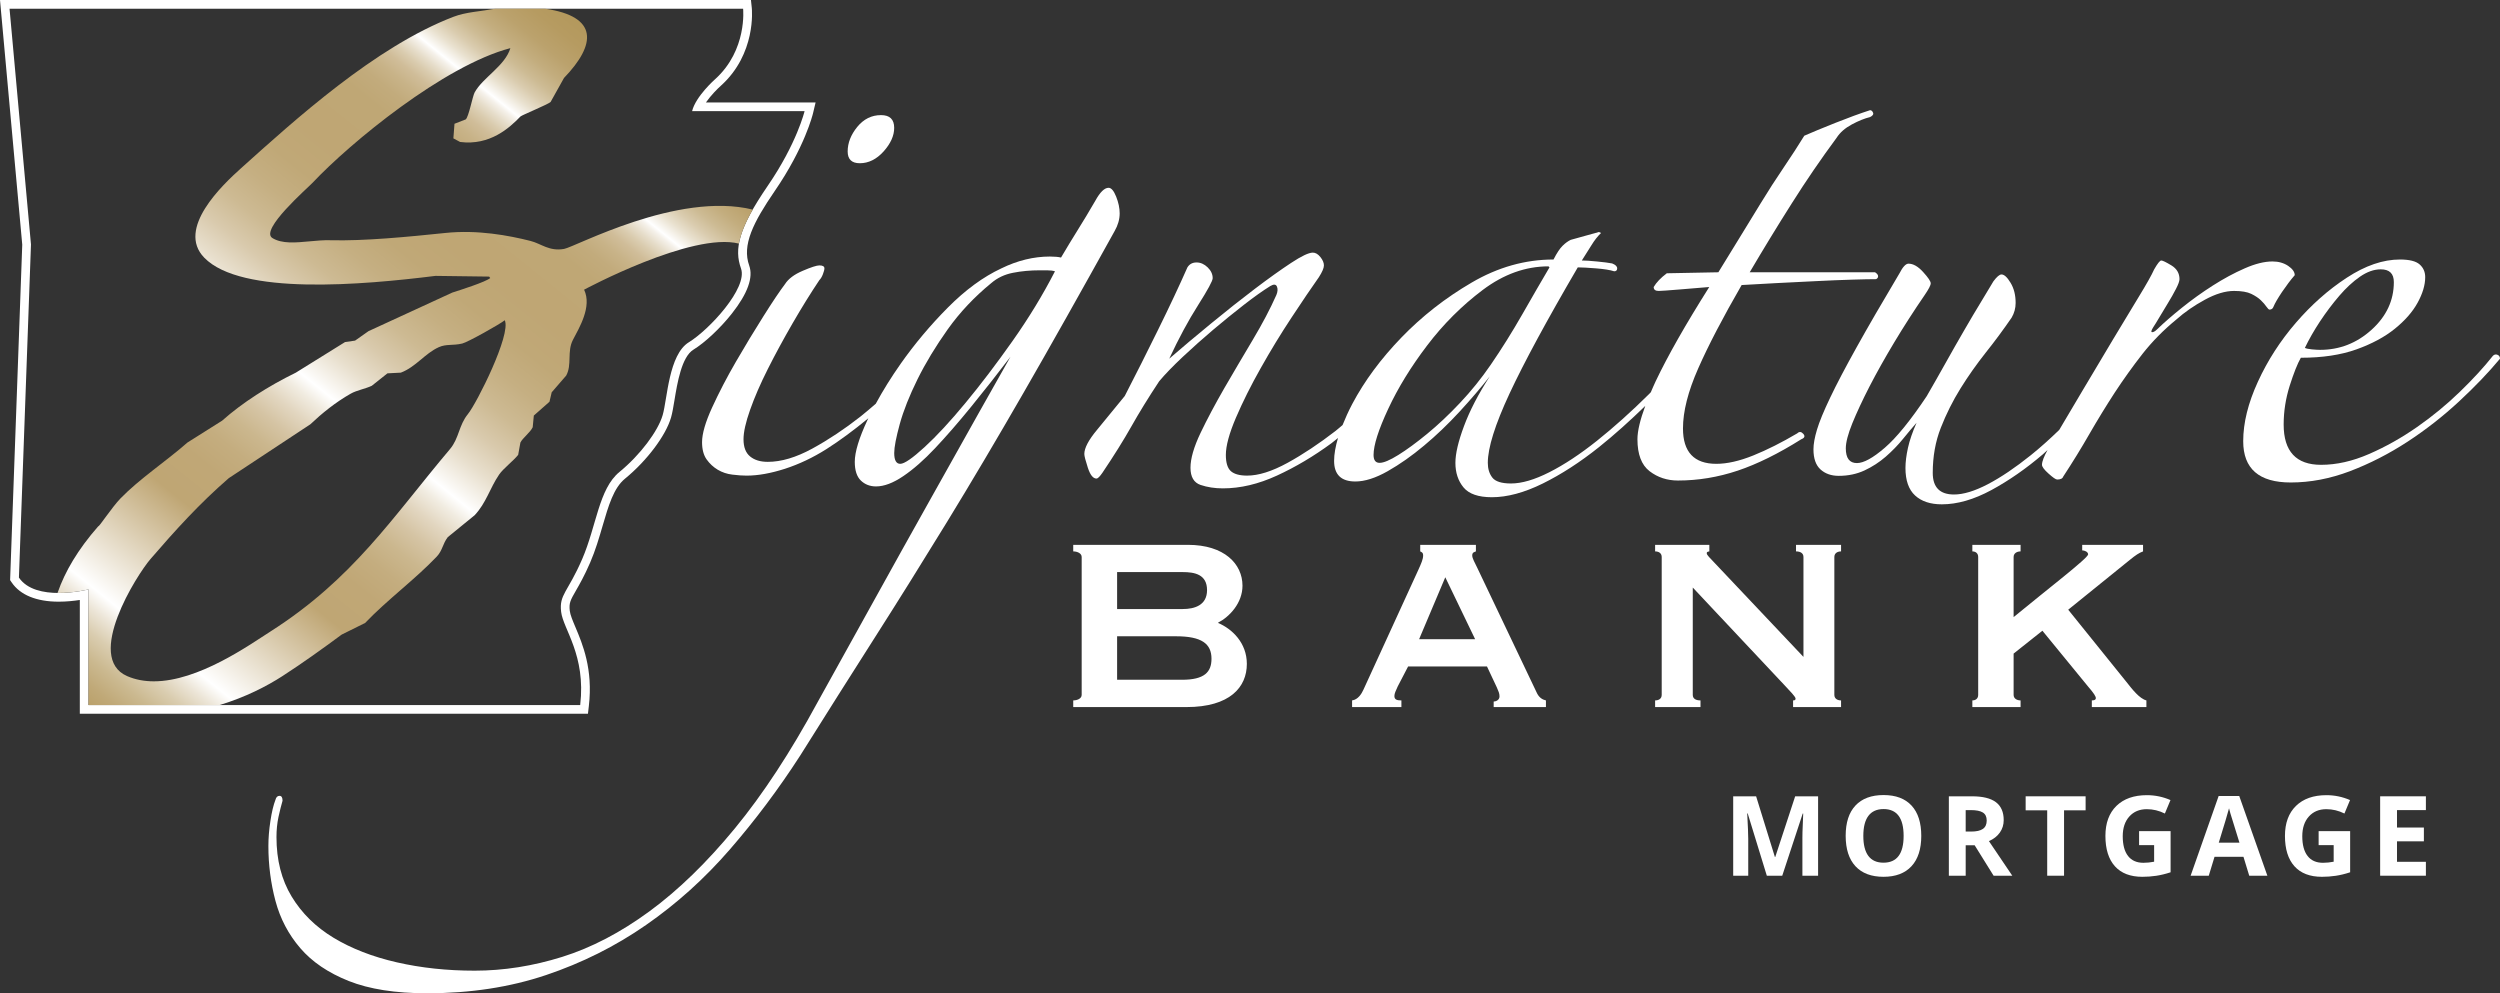 <?xml version="1.0" encoding="UTF-8"?><svg id="Layer_2" xmlns="http://www.w3.org/2000/svg" xmlns:xlink="http://www.w3.org/1999/xlink" viewBox="0 0 2089.435 830.136"><rect x="0" y="0" width="2089.435" height="830.136" fill="#333333" stroke="none"/><defs><style>.cls-1{fill:#fff;}.cls-2{fill:url(#New_Gradient_Swatch_2);}</style><linearGradient id="New_Gradient_Swatch_2" x1="39.579" y1="628.659" x2="562.985" y2="-20.709" gradientUnits="userSpaceOnUse"><stop offset=".006" stop-color="#b29659"/><stop offset=".034" stop-color="#b3985c"/><stop offset=".057" stop-color="#b89e66"/><stop offset=".079" stop-color="#c0a978"/><stop offset=".1" stop-color="#cbb990"/><stop offset=".121" stop-color="#dacdb0"/><stop offset=".14" stop-color="#ece5d7"/><stop offset=".157" stop-color="#fff"/><stop offset=".281" stop-color="#bfa674"/><stop offset=".324" stop-color="#c0a776"/><stop offset=".353" stop-color="#c4ad7f"/><stop offset=".378" stop-color="#cbb78e"/><stop offset=".4" stop-color="#d5c4a4"/><stop offset=".421" stop-color="#e2d6c0"/><stop offset=".441" stop-color="#f1ece1"/><stop offset=".455" stop-color="#fff"/><stop offset=".462" stop-color="#faf8f4"/><stop offset=".49" stop-color="#e8dfcd"/><stop offset=".519" stop-color="#d9caad"/><stop offset=".549" stop-color="#cdba93"/><stop offset=".581" stop-color="#c5af82"/><stop offset=".614" stop-color="#c0a877"/><stop offset=".652" stop-color="#bfa674"/><stop offset=".711" stop-color="#bfa775"/><stop offset=".732" stop-color="#c2ab7c"/><stop offset=".747" stop-color="#c8b388"/><stop offset=".76" stop-color="#d0bd99"/><stop offset=".77" stop-color="#daccaf"/><stop offset=".779" stop-color="#e6ddca"/><stop offset=".788" stop-color="#f5f1ea"/><stop offset=".792" stop-color="#fff"/><stop offset=".795" stop-color="#faf8f4"/><stop offset=".806" stop-color="#e9e1cf"/><stop offset=".818" stop-color="#daccaf"/><stop offset=".831" stop-color="#cdbb94"/><stop offset=".846" stop-color="#c3ad7e"/><stop offset=".863" stop-color="#bba26d"/><stop offset=".885" stop-color="#b69b61"/><stop offset=".916" stop-color="#b2975a"/><stop offset="1" stop-color="#b29659"/></linearGradient></defs><g id="ART"><path class="cls-1" d="m718.609,136.424c7.31,0,13.944-3.286,19.866-9.838,5.888-6.57,8.865-13.145,8.865-19.708,0-7.115-3.656-10.67-10.965-10.67-7.918,0-14.518,3.286-19.894,9.847-5.349,6.576-8.021,13.414-8.021,20.531,0,6.552,3.382,9.838,10.15,9.838Z"/><path class="cls-1" d="m935.793,178.293c0-4.362-.981-9.027-2.948-13.97-1.962-4.889-4.061-7.372-6.329-7.372-3.38,0-7.07,3.57-10.997,10.686-5.072,8.772-10.009,16.965-14.788,24.603-4.8,7.684-9.439,15.343-13.939,23.006-2.268-.544-5.378-.836-9.277-.836-13.56,0-27.096,3.3-40.571,9.875-15.227,7.104-30.152,18.049-44.804,32.831-14.653,14.778-27.75,30.381-39.287,46.773-8.097,11.515-15.01,22.677-20.895,33.526-4.244,3.641-8.44,7.309-12.912,10.826-13.262,10.405-26.634,19.297-40.162,26.693-13.535,7.383-25.894,11.066-37.164,11.066-6.194,0-11.131-1.482-14.788-4.505-3.682-3.008-5.513-7.79-5.513-14.383,0-6.003,1.831-14.209,5.513-24.614,3.658-10.386,8.595-21.775,14.788-34.075,6.194-12.31,13.096-25.022,20.682-38.158,7.61-13.149,15.064-25.2,22.404-36.148,1.088-1.085,2.127-2.727,2.945-4.903.844-2.226,1.283-3.855,1.283-4.928,0-1.643-1.42-2.479-4.228-2.479-2.239,0-6.906,1.522-13.948,4.535-7.038,2.994-11.95,6.681-14.76,11.076-4.53,6.02-10.583,15.034-18.172,27.099-7.612,12.033-15.224,24.623-22.836,37.759-7.612,13.132-14.216,25.854-19.862,38.171-5.65,12.314-8.458,22.025-8.458,29.133,0,6.031,1.281,10.814,3.819,14.38,2.536,3.549,5.62,6.429,9.304,8.63,3.656,2.169,7.722,3.563,12.249,4.082,4.503.569,8.431.832,11.842.832,9.551,0,20.244-1.92,32.115-5.735,11.817-3.848,23.358-9.306,34.626-16.435,10.877-6.921,22.56-15.514,35.017-25.764-.243.512-.535,1.039-.773,1.549-7.041,15.056-10.56,26.68-10.56,34.883,0,7.134,1.692,12.343,5.072,15.614,3.387,3.261,7.617,4.918,12.689,4.918,6.736,0,14.353-2.88,22.811-8.63,8.458-5.721,17.326-13.519,26.603-23.379,9.302-9.86,19.288-21.353,30.008-34.499,10.697-13.138,21.664-27.07,32.937-41.856-5.648,9.842-14.516,25.577-26.632,47.193-12.087,21.633-25.757,45.995-40.953,73.072-15.201,27.096-30.998,55.432-47.315,84.96-16.338,29.56-31.837,57.473-46.462,83.757-22.539,41.589-45.483,76.607-68.896,105.078-23.385,28.444-47.146,51.574-71.395,69.375-24.217,17.771-48.582,30.495-73.103,38.157-24.488,7.648-48.845,11.492-73.083,11.492-23.095,0-44.774-2.322-65.059-6.973-20.278-4.64-37.88-11.492-52.817-20.507-14.938-9.035-26.614-20.542-35.066-34.484-8.449-13.96-12.673-30.502-12.673-49.667,0-6.042.567-11.635,1.678-16.841,1.139-5.198,2.278-9.704,3.391-13.561,0-2.732-.844-4.082-2.531-4.082s-2.81,1.088-3.375,3.271c-1.699,4.392-3.112,10.263-4.224,17.673-1.132,7.378-1.697,14.365-1.697,20.926,0,15.852,1.976,31.188,5.922,45.98,3.935,14.763,10.838,27.899,20.694,39.388,9.853,11.51,23.376,20.666,40.56,27.519,17.188,6.824,39.021,10.244,65.494,10.244,36.051,0,69.152-5.049,99.281-15.187,30.129-10.127,58.026-24.069,83.649-41.87,25.654-17.775,49.009-38.861,70.128-63.201,21.145-24.357,40.736-50.507,58.743-78.41,21.963-35.032,42.806-67.98,62.534-98.915,19.734-30.936,39.7-62.932,60.003-96.054,20.269-33.112,41.662-69.243,64.199-108.371,22.537-39.111,47.857-84.159,76.071-135.057,2.81-4.932,4.201-9.846,4.201-14.779Zm-89.572,106.75c-13.537,19.151-26.603,36.397-39.291,51.701-12.665,15.326-24.065,27.661-34.215,36.959-10.153,9.298-16.891,13.953-20.303,13.953-3.355,0-5.047-3.008-5.047-9.028,0-4.925,1.559-12.985,4.639-24.241,3.087-11.211,8.051-23.67,14.787-37.336,6.768-13.678,15.227-27.635,25.35-41.898,10.152-14.222,22.265-27.066,36.344-38.569,5.072-4.36,11.133-7.25,18.17-8.602,7.013-1.394,14.516-2.07,22.4-2.07h5.922c2.81,0,5.047.277,6.739.825-10.12,19.721-21.967,39.14-35.495,58.306Z"/><path class="cls-1" d="m1452.238,393.395c16.315-5.476,34.073-14.219,53.228-26.284,2.812-1.084,3.357-2.585,1.692-4.505-1.692-1.895-3.382-2.055-5.047-.427-12.988,7.677-25.265,13.825-36.778,18.49-11.57,4.655-21.853,6.987-30.86,6.987-18.608,0-27.885-9.86-27.885-29.585,0-14.234,4.23-30.896,12.688-50.063,8.429-19.147,20.543-42.41,36.343-69.782,8.429-.527,18.282-1.089,29.552-1.643,11.268-.53,22.288-1.089,32.957-1.643,10.724-.544,20.543-.942,29.58-1.219,9-.278,15.766-.41,20.268-.41,1.148-.558,1.695-1.368,1.695-2.464,0-1.088-.85-2.204-2.541-3.292h-104.771c11.268-19.137,22.944-38.3,35.09-57.466,12.085-19.151,24.636-37.46,37.595-54.993,2.808-4.388,7.038-8.075,12.665-11.095,5.616-3.009,10.718-5.064,15.22-6.15,2.236-1.087,3.107-2.333,2.515-3.682-.549-1.379-1.399-2.069-2.515-2.069-8.454,2.745-18.199,6.297-29.164,10.669-10.999,4.374-19.567,7.94-25.788,10.671-5.047,8.217-10.806,17.11-17.294,26.677-6.496,9.569-12.828,19.43-19.018,29.56-6.195,10.127-12.387,20.251-18.609,30.377-6.194,10.128-11.813,19.297-16.891,27.501l-43.082.839c-5.101,3.83-8.728,7.66-10.969,11.478,0,2.198,1.367,3.286,4.203,3.286,1.69,0,7.448-.413,17.326-1.22,9.849-.835,18.142-1.511,24.913-2.066-19.727,31.21-34.652,57.469-44.806,78.822-1.536,3.236-2.728,6.122-4.031,9.119-.503.501-.972,1.039-1.477,1.538-14.925,14.778-29.445,27.796-43.521,39.022-14.079,11.208-27.312,19.958-39.725,26.256-12.387,6.294-23.111,9.448-32.111,9.448-7.866,0-13.098-1.656-15.615-4.918-2.561-3.299-3.791-7.392-3.791-12.324,0-12.577,6.032-31.878,18.147-57.896,12.114-25.976,31.13-61.143,57.049-105.477,3.386,0,8.433.277,15.195.822,6.798.544,11.843,1.336,15.227,2.453,1.667,0,2.509-.825,2.509-2.453,0-1.643-1.39-3.02-4.23-4.121-2.808-.541-7.009-1.074-12.657-1.629-5.621-.562-9.848-.825-12.659-.825,2.812-4.37,5.483-8.63,8.019-12.723,2.511-4.111,5.186-7.527,8.022-10.258l-1.69-.847-23.658,6.582c-2.236,1.089-4.527,2.731-6.737,4.921-2.262,2.198-4.829,6.02-7.612,11.503-23.683,0-46.492,6.44-68.459,19.312-21.99,12.843-41.552,28.166-58.716,45.94-17.188,17.801-30.856,36.277-41.006,55.442-3.315,6.282-5.886,12.082-8.12,17.66-1.973,1.6-3.848,3.361-5.851,4.909-13.806,10.657-27.174,19.565-40.137,26.683-12.988,7.119-24.256,10.667-33.803,10.667-6.192,0-10.697-1.23-13.532-3.68-2.785-2.468-4.23-6.987-4.23-13.558,0-7.648,2.81-18.071,8.452-31.217,5.627-13.12,12.526-26.945,20.715-41.433,8.157-14.515,16.749-28.613,25.784-42.296,9-13.665,16.617-24.89,22.805-33.652,2.812-4.388,4.205-7.648,4.205-9.861,0-2.198-.985-4.523-2.945-6.973-1.996-2.475-4.093-3.698-6.332-3.698-3.411,0-9.442,2.88-18.174,8.63-8.728,5.753-18.878,12.989-30.423,21.751-11.538,8.776-23.655,18.327-36.312,28.748-12.689,10.394-24.366,20.24-35.09,29.528,7.887-16.95,15.935-31.875,24.092-44.718,8.157-12.883,12.224-20.396,12.224-22.569,0-3.292-1.388-6.315-4.203-9.043-2.81-2.731-5.92-4.111-9.279-4.111-3.409,0-5.943,1.38-7.639,4.111-6.761,15.322-14.92,32.685-24.497,52.118-9.553,19.429-18.855,37.891-27.885,55.399-8.46,10.433-16.207,19.87-23.221,28.351-7.07,8.484-10.559,15.19-10.559,20.108,0,1.643.981,5.473,2.948,11.503,1.962,6.02,4.361,9.028,7.201,9.028,1.12,0,2.783-1.628,5.047-4.942,9.576-14.223,17.598-27.092,24.094-38.569,6.467-11.496,14.216-24.084,23.246-37.763,5.046-6.034,11.676-12.857,19.836-20.528,8.186-7.663,16.615-15.194,25.343-22.586,8.735-7.385,17.328-14.359,25.784-20.919,8.46-6.575,15.775-11.767,21.967-15.61,2.81-1.636,4.639-1.515,5.485.409.844,1.906.711,4.239-.407,6.998-5.078,11.478-11.708,24.069-19.868,37.748-8.157,13.679-16.041,27.089-23.682,40.228-7.559,13.149-14.216,25.605-19.836,37.347-5.62,11.787-8.431,21.505-8.431,29.151s2.812,12.456,8.431,14.376c5.62,1.898,11.843,2.866,18.583,2.866,14.68,0,29.712-3.549,45.209-10.671,15.499-7.115,30.725-16.143,45.646-27.092,1.855-1.361,3.583-2.957,5.413-4.366-2.067,7.018-3.256,13.466-3.256,19.148,0,11.478,5.918,17.228,17.758,17.228,7.887,0,16.919-2.877,27.014-8.598,10.15-5.754,20.273-12.869,30.392-21.37,10.178-8.467,20.028-17.914,29.635-28.323,9.577-10.404,18.007-20.253,25.322-29.555-9.577,14.778-16.729,28.603-21.531,41.485-4.802,12.855-7.203,23.117-7.203,30.776,0,8.192,2.239,15.03,6.768,20.528,4.502,5.437,12.389,8.21,23.68,8.21,12.935,0,27.181-3.862,42.65-11.496,15.494-7.67,31.13-17.786,46.901-30.374,12.995-10.377,25.884-22.028,38.683-34.441-4.205,11.369-6.542,20.815-6.542,27.848,0,12.606,3.382,21.499,10.15,26.712,6.766,5.181,14.65,7.79,23.687,7.79,16.885,0,33.501-2.756,49.848-8.218Zm-232.031-56.651c-9.277,9.86-18.446,18.476-27.446,25.861-9.007,7.396-17.028,13.267-24.094,17.659-7.038,4.384-12.224,6.571-15.636,6.571-3.327,0-5.046-2.187-5.046-6.571,0-8.218,4.095-21.079,12.275-38.602,8.157-17.505,18.995-35.16,32.5-52.921,13.505-17.8,29.001-33.268,46.462-46.407,17.465-13.12,35.772-19.72,54.95-19.72l.848.85c-6.766,11.478-14.378,24.624-22.807,39.395-8.458,14.778-17.195,28.746-26.195,41.856-7.887,11.503-16.507,22.199-25.812,32.031Z"/><path class="cls-1" d="m1889.578,250.964c1.99,1.913,3.519,3.698,4.639,5.341,1.148,1.632,1.99,2.454,2.538,2.454,1.72,0,2.808-.822,3.384-2.454,1.116-2.738,3.494-6.863,7.152-12.335,3.711-5.451,7.23-10.116,10.58-13.96,0-2.731-1.852-5.312-5.479-7.79-3.661-2.453-8.026-3.698-13.098-3.698-6.768,0-14.486,1.92-23.218,5.764-8.785,3.833-17.63,8.615-26.63,14.355-9.03,5.742-17.598,11.915-25.759,18.476-8.182,6.575-15.115,12.58-20.733,18.038-1.695,1.671-3.112,2.482-4.205,2.482-1.143,0-.842-1.354.85-4.099,1.12-1.643,2.81-4.388,5.072-8.218,2.236-3.826,4.635-7.808,7.176-11.901,2.536-4.111,4.777-8.083,6.737-11.901,1.992-3.816,2.977-6.575,2.977-8.204,0-4.918-2.266-8.764-6.768-11.507-4.503-2.716-7.338-4.096-8.46-4.096s-3.085,2.453-5.918,7.396c-2.214,4.918-6.469,12.431-12.661,22.582-6.194,10.103-13.372,22.007-21.554,35.683-8.161,13.694-16.916,28.322-26.195,43.939-6.421,10.766-12.677,21.375-18.961,32.007-8.062,7.802-15.991,14.916-23.769,21.156-12.929,10.361-24.904,18.462-35.879,24.211-10.967,5.729-20.435,8.609-28.293,8.609-11.868,0-17.762-6.034-17.762-18.057,0-13.69,2.239-26.267,6.771-37.773,4.498-11.503,9.981-22.427,16.446-32.845,6.469-10.391,13.535-20.371,21.122-29.969,7.639-9.554,14.785-19.287,21.579-29.147,2.239-3.815,3.355-7.94,3.355-12.31,0-6.561-1.388-12.154-4.228-16.833-2.783-4.64-5.317-6.973-7.585-6.973-1.665,0-3.928,1.924-6.768,5.749-2.232,3.833-5.618,9.441-10.12,16.827-4.532,7.406-9.307,15.46-14.353,24.211-5.104,8.772-10.311,17.95-15.663,27.519-5.348,9.583-10.587,18.753-15.634,27.487-13.532,20.253-25.214,34.633-35.058,43.103-9.849,8.495-17.63,12.752-23.25,12.752-6.192,0-9.277-4.125-9.277-12.329,0-4.918,1.806-11.912,5.456-20.925,3.682-9.043,8.488-19.316,14.381-30.819,5.925-11.478,12.824-23.778,20.712-36.927,7.882-13.132,16.34-26.267,25.343-39.402,3.382-4.935,5.081-8.203,5.081-9.839,0-1.657-2.106-4.793-6.361-9.462-4.205-4.637-8.298-6.969-12.224-6.969-2.262,0-4.802,2.731-7.61,8.213-14.655,24.617-26.634,45.28-35.911,61.978-9.3,16.702-16.642,30.662-21.963,41.856-5.374,11.24-9.03,20.112-10.997,26.712-1.962,6.546-2.943,12.033-2.943,16.41,0,7.659,1.962,13.266,5.893,16.829,3.926,3.552,9.002,5.344,15.224,5.344,7.859,0,15.057-1.514,21.524-4.509,6.496-3.033,12.417-6.866,17.765-11.507,5.348-4.665,10.127-9.582,14.355-14.774,4.223-5.209,8.019-9.732,11.399-13.548-3.38,7.663-5.781,14.622-7.176,20.915-1.39,6.312-2.097,11.94-2.097,16.834,0,10.404,2.677,18.066,8.022,22.981,5.348,4.946,12.821,7.414,22.374,7.414,12.96,0,26.792-3.997,41.415-11.905,14.655-7.941,29.006-17.922,43.112-29.965,1.301-1.113,2.533-2.375,3.825-3.509-2.897,5.244-4.642,9.525-4.642,12.348,0,1.629,1.827,4.107,5.509,7.379,3.659,3.275,6.027,4.932,7.176,4.932,2.812,0,4.502-.822,5.047-2.45,7.912-12.079,15.227-23.949,21.967-35.737,6.793-11.755,13.806-23.244,21.113-34.477,7.344-11.208,15.121-22.039,23.248-32.443,8.188-10.393,17.627-19.962,28.324-28.72,6.768-6.034,14.627-11.492,23.655-16.41,9.028-4.942,17.216-7.396,24.503-7.396,6.194,0,10.99.81,14.376,2.453,3.382,1.656,6.06,3.431,8.022,5.351Z"/><path class="cls-1" d="m2087.334,296.525c-1.415-.562-2.671-.284-3.787.818-7.342,9.306-16.48,19.298-27.504,29.969-10.969,10.671-22.917,20.517-35.88,29.56-12.96,9.035-26.328,16.563-40.162,22.568-13.779,6.017-27.174,9.043-40.108,9.043-20.847,0-31.267-11.24-31.267-33.666,0-10.949,1.69-21.751,5.047-32.422,3.411-10.7,6.492-18.462,9.307-23.394,18.028,0,33.503-2.347,46.462-6.987,12.956-4.651,23.653-10.387,32.113-17.257,8.458-6.838,14.819-14.088,19.016-21.736,4.205-7.67,6.357-14.792,6.357-21.353,0-4.388-1.552-7.926-4.665-10.671-3.108-2.745-8.591-4.107-16.45-4.107-14.108,0-28.873,5.064-44.367,15.177-15.522,10.112-29.712,22.733-42.671,37.773-12.99,15.059-23.577,31.469-31.706,49.256-8.157,17.786-12.25,34.341-12.25,49.66,0,23.013,13.231,34.492,39.725,34.492,16.345,0,32.825-3.14,49.441-9.423,16.589-6.315,32.633-14.525,48.159-24.642,15.465-10.112,29.818-21.367,43.08-33.681,13.233-12.296,24.664-24.204,34.212-35.707,0-1.625-.709-2.713-2.101-3.267Zm-148.317-27.917c5.076-7.663,10.448-14.764,16.07-21.339,5.623-6.561,11.404-11.915,17.332-16.026,5.922-4.085,11.676-6.137,17.349-6.137,7.283,0,10.944,3.538,10.944,10.66,0,15.319-6.195,28.6-18.586,39.815-12.384,11.212-26.737,16.819-43.08,16.819-1.72,0-3.956-.121-6.768-.387-2.84-.277-4.775-.701-5.918-1.231,3.384-7.104,7.61-14.5,12.657-22.174Z"/><path class="cls-1" d="m1018.06,520.655v-.251c9.553-4.951,20.379-16.394,20.379-30.885,0-18.155-15.135-34.157-45.597-34.157h-95.867v5.485c3.315,0,7.063,1.538,7.063,4.671v115.253c0,3.105-3.748,4.616-7.063,4.616v5.565h94.634c36.353,0,50.466-16.671,50.466-36.086,0-17.595-12.323-29.289-24.016-34.213Zm-84.411-42.52h54.87c9.833,0,20.296,1.873,20.296,15.078,0,12.673-10.463,15.805-20.296,15.805h-54.87v-30.883Zm54.298,89.993h-54.298v-36.338h49.291c21.288,0,29.594,6.155,29.594,18.799,0,11.077-5.874,17.539-24.588,17.539Z"/><path class="cls-1" d="m1284.667,579.541l-49.922-104.79c-2.165-4.646-4.294-8.03-4.294-10.492,0-2.797,1.848-2.797,3.078-3.411v-5.485h-46.549v5.485c1.217.614,2.435.951,2.435,3.411,0,3.078-1.511,6.463-4.001,12.001l-45.906,100.203c-1.523,3.413-4.587,8.309-9.467,8.925v5.565h41.217v-5.565c-3.722,0-5.861-.617-5.861-3.693,0-2.154,1.274-4.616,2.785-8l8.671-16.673h65.935l8.253,17.568c1.342,3.106,2.209,4.951,2.209,7.44,0,3.077-3.091,4.309-4.882,4.309v4.615h43.681v-5.565c-2.726-.617-5.509-2.155-7.383-5.847Zm-98.624-45.29l21.89-51.78,24.952,51.78h-46.842Z"/><path class="cls-1" d="m1538.711,460.848v-5.485h-37.652v5.485c3.734,0,6.224,1.538,6.224,4.671v83.502l-74.018-78.298c-4.283-4.616-6.8-6.769-6.8-8.336,0-.924.281-1.232,2.154-1.538v-5.485h-45.318v5.485c3.133,0,5.511,1.538,5.511,4.671v115.253c0,3.105-2.378,4.616-5.511,4.616v5.565h37.931v-5.565c-4.027,0-6.458-1.512-6.458-4.616v-89.714l76.449,81.378c4.941,5.26,9.471,9.903,9.471,11.441,0,1.231-.784,1.512-2.085,1.512v5.565h40.101v-5.565c-3.091,0-5.609-1.512-5.609-4.616v-115.253c0-3.132,2.518-4.671,5.609-4.671Z"/><path class="cls-1" d="m1777.258,570.003l-48.7-60.425,51.444-41.597c4.937-4.028,7.749-5.903,11.104-7.133v-5.485h-50.857v4.616c1.859,0,4.951,1.175,4.951,3.357,0,3.076-34.212,29.289-62.271,52.423v-50.241c0-3.132,2.812-4.671,5.82-4.671v-5.485h-40.311v5.485c2.714,0,4.882,1.538,4.882,4.671v115.253c0,3.105-2.168,4.616-4.882,4.616v5.565h40.311v-5.565c-3.009,0-5.82-1.512-5.82-4.616v-34.521l24.058-19.105,37.85,46.241c5.314,6.155,6.812,8.644,6.812,10.155,0,1.23-1.203,1.847-3.357,1.847v5.565h45.611v-5.565c-5.804-1.512-11.762-9.204-16.646-15.385Z"/><path class="cls-1" d="m1476.663,731.898l-15.98-52.062h-.405c.57,10.593.855,17.662.855,21.197v30.866h-12.571v-66.361h19.156l15.706,50.751h.274l16.659-50.751h19.156v66.361h-13.118v-31.413c0-1.482.023-3.193.068-5.131.046-1.927.251-7.081.61-15.427h-.405l-17.115,51.971h-12.89Z"/><path class="cls-1" d="m1605.752,698.627c0,10.992-2.719,19.429-8.17,25.336-5.45,5.895-13.255,8.848-23.42,8.848s-17.981-2.953-23.431-8.848c-5.439-5.906-8.164-14.378-8.164-25.427s2.725-19.475,8.187-25.301c5.467-5.827,13.295-8.745,23.494-8.745s17.998,2.942,23.403,8.814c5.405,5.872,8.101,14.31,8.101,25.324Zm-48.431,0c0,7.411,1.402,12.998,4.219,16.75s7.018,5.633,12.622,5.633c11.22,0,16.841-7.457,16.841-22.382s-5.587-22.428-16.755-22.428c-5.598,0-9.823,1.893-12.662,5.655-2.851,3.763-4.264,9.361-4.264,16.773Z"/><path class="cls-1" d="m1642.872,706.437v25.461h-14.07v-66.361h19.338c9.019,0,15.689,1.642,20.022,4.926,4.321,3.284,6.488,8.267,6.488,14.96,0,3.9-1.072,7.366-3.227,10.41-2.144,3.044-5.188,5.427-9.122,7.149,9.988,14.925,16.493,24.56,19.521,28.916h-15.615l-15.843-25.461h-7.491Zm0-11.436h4.538c4.453,0,7.736-.741,9.851-2.235,2.121-1.482,3.181-3.808,3.181-6.99,0-3.147-1.083-5.382-3.25-6.716-2.161-1.334-5.513-1.995-10.051-1.995h-4.27v17.936Z"/><path class="cls-1" d="m1725.076,731.898h-14.076v-54.651h-18.015v-11.71h50.113v11.71h-18.021v54.651Z"/><path class="cls-1" d="m1787.794,694.636h26.333v34.4c-4.27,1.402-8.284,2.372-12.052,2.93-3.768.559-7.622.844-11.556.844-10.011,0-17.662-2.942-22.941-8.825-5.285-5.895-7.925-14.344-7.925-25.358,0-10.707,3.067-19.064,9.19-25.062,6.134-5.986,14.629-8.985,25.49-8.985,6.813,0,13.38,1.368,19.703,4.093l-4.681,11.254c-4.835-2.417-9.874-3.637-15.108-3.637-6.089,0-10.957,2.041-14.618,6.134-3.666,4.082-5.496,9.578-5.496,16.476,0,7.206,1.477,12.702,4.424,16.499,2.953,3.797,7.24,5.701,12.873,5.701,2.93,0,5.918-.308,8.939-.912v-13.842h-12.577v-11.71Z"/><path class="cls-1" d="m1879.849,731.898l-4.812-15.792h-24.195l-4.812,15.792h-15.159l23.42-66.634h17.206l23.511,66.634h-15.159Zm-8.17-27.593c-4.447-14.321-6.955-22.417-7.514-24.287-.559-1.881-.958-3.364-1.203-4.447-.998,3.865-3.86,13.443-8.58,28.733h17.297Z"/><path class="cls-1" d="m1937.852,694.636h26.333v34.4c-4.27,1.402-8.289,2.372-12.052,2.93-3.774.559-7.622.844-11.556.844-10.017,0-17.668-2.942-22.947-8.825-5.279-5.895-7.925-14.344-7.925-25.358,0-10.707,3.067-19.064,9.196-25.062,6.129-5.986,14.623-8.985,25.49-8.985,6.807,0,13.375,1.368,19.703,4.093l-4.681,11.254c-4.84-2.417-9.88-3.637-15.114-3.637-6.083,0-10.957,2.041-14.618,6.134-3.66,4.082-5.496,9.578-5.496,16.476,0,7.206,1.482,12.702,4.43,16.499,2.947,3.797,7.24,5.701,12.867,5.701,2.936,0,5.918-.308,8.939-.912v-13.842h-12.571v-11.71Z"/><path class="cls-1" d="m2027.496,731.898h-38.226v-66.361h38.226v11.528h-24.15v14.572h22.468v11.528h-22.468v17.115h24.15v11.619Z"/><path class="cls-1" d="m621.075,7.28s3.688,34.505-23.431,58.939c0,0-16.197,14.272-19.212,26.687h94.009s-6.361,26.759-30.781,62.395c-24.416,35.641-28.18,52.827-22.344,69.095,5.836,16.273-26.661,51.29-43.565,61.633-16.905,10.343-17.992,47.396-21.89,60.858-3.902,13.466-18.829,33.41-36.144,47.575-17.31,14.166-19.097,45.005-31.173,72.868-12.076,27.868-19.306,29.48-17.569,44.029,1.737,14.544,20.83,36.162,15.939,77.897H73.988v-96.651s-11.639,2.987-24.89,2.987c-12.447,0-26.317-2.637-33.287-12.862l10.076-278.423L7.972,7.28h613.104m6.543-7.28H0l.722,7.939,17.875,196.566-10.06,277.961-.087,2.388,1.346,1.975c7.153,10.495,20.743,16.042,39.302,16.042,6.626,0,12.844-.69,17.61-1.431v95.095h424.68l.754-6.432c3.615-30.845-5.277-51.895-11.16-65.824-2.345-5.551-4.37-10.345-4.78-13.784-.783-6.56.583-8.938,5.11-16.816,2.999-5.219,7.106-12.367,11.91-23.455,4.452-10.273,7.478-20.641,10.403-30.668,4.968-17.028,9.259-31.734,18.701-39.461,18.285-14.959,34.128-36.006,38.526-51.182,1.091-3.768,1.914-8.746,2.867-14.511,2.379-14.389,5.975-36.134,15.83-42.164,9.675-5.919,22.627-18.096,32.232-30.301,13.097-16.642,17.937-30.099,14.387-40-6.132-17.095,3.239-35.87,21.498-62.523,24.898-36.334,31.585-63.679,31.858-64.826l2.13-8.963h-91.649c4.12-5.953,9.791-11.593,12.458-13.95,29.596-26.664,26.019-63.61,25.852-65.17l-.696-6.506h0Z"/><path class="cls-2" d="m471.369,208.056c-12.474,2.147-18.942-4.388-28.018-6.697-18.068-4.572-44.19-9.462-70.98-6.673-31.003,3.214-68.044,6.853-96.161,6.096-5.67-.162-11.551.376-17.319.915-11.828,1.102-23.182,2.209-31.25-2.757-10.82-6.755,29.21-41.532,33.634-46.22,31.25-33.199,109.804-97.954,165.276-112.494-4.402,14.832-23.213,24.714-29.883,37.063-1.748,3.254-4.962,20.649-7.476,22.519-3.111,1.219-6.235,2.425-9.345,3.626-.314,4.083-.619,8.126-.932,12.196,1.883.999,3.734,2.017,5.612,3.021,24.894,3.214,41.353-11.811,50.42-21.281,1.089-1.139,22.823-9.981,25.217-12.147,3.72-6.714,7.467-13.397,11.205-20.072,26.9-27.908,29.08-51.4-15.799-57.87h-41.716c-12.585,2.309-24.361,2.713-34.939,6.773-65.391,25.113-132.462,86.134-177.409,126.487-15.526,13.94-54.355,50.559-30.819,74.799,30.869,31.832,132.314,22.827,193.285,15.231,14.944.197,29.896.417,44.822.592.309.421.628.829.937,1.219-4.088,3.379-24.921,9.954-31.752,12.155-23.339,10.739-46.691,21.488-70.021,32.244-3.738,2.631-7.481,5.276-11.201,7.893-2.81.431-5.621.824-8.404,1.219-13.702,8.525-27.404,17.05-41.102,25.557-22.94,11.232-44.616,25.011-61.621,40.143-9.655,6.055-19.309,12.155-28.955,18.247-17.83,15.696-40.111,30.322-56.045,46.803-7.23,7.516-18.081,24.167-18.458,23.154-17.274,19.659-27.978,38.229-33.894,55.244,0,0-.09.25-.188.542,13.662.159,25.9-2.979,25.9-2.979v96.651h109.544c21.642-6.531,39.565-15.82,52.513-24.184,17.485-11.322,33.097-22.573,49.497-34.679,6.53-3.258,13.061-6.508,19.605-9.73,18.718-19.552,41.384-36.091,59.77-55.35,5.038-5.312,4.89-10.583,9.332-16.391,7.481-6.114,14.944-12.201,22.42-18.279,9.807-10.425,12.586-22.384,20.524-34.068,3.415-4.967,12.151-11.645,15.876-16.414.636-3.442,1.255-6.871,1.878-10.317,1.806-3.702,8.35-8.539,10.273-12.77.305-3.254.628-6.526.928-9.753,4.37-3.832,8.722-7.718,13.088-11.538.623-2.639,1.233-5.276,1.856-7.902,4.048-4.68,8.09-9.354,12.133-14.002,4.975-9.094.542-20.03,5.603-29.797,5.177-9.973,16.145-27.794,9.345-41.967,0,0,90.239-48.531,129.434-38.502,1.38-7.862,4.989-16.985,11.505-28.448-62.828-15.364-148.397,31.302-157.742,32.895Zm-80.321,138.051c-7.687,9.462-7.319,20.179-14.93,29.193-48.439,57.466-80.921,108.446-150.337,152.658-17.319,11.041-59.846,41.483-97.228,41.483-7.745,0-15.271-1.308-22.308-4.37-35.499-15.508,7.875-84.328,19.619-97.945,20.488-23.746,40.792-46.216,65.364-67.507,22.72-15.006,45.44-29.999,68.174-45.005,9.48-9.019,21.169-18.499,33.612-25.531,5.155-2.954,12.308-4.065,17.736-6.666,4.352-3.491,8.727-6.911,13.07-10.385,3.738-.192,7.467-.381,11.214-.583,12.635-4.818,20.071-16.046,31.743-21.299,6.212-2.796,11.721-1.16,19.605-3.043,4.599-1.107,31.743-16.347,35.499-19.453,5.504,11.811-23.455,69.456-30.833,78.452Z"/></g></svg>